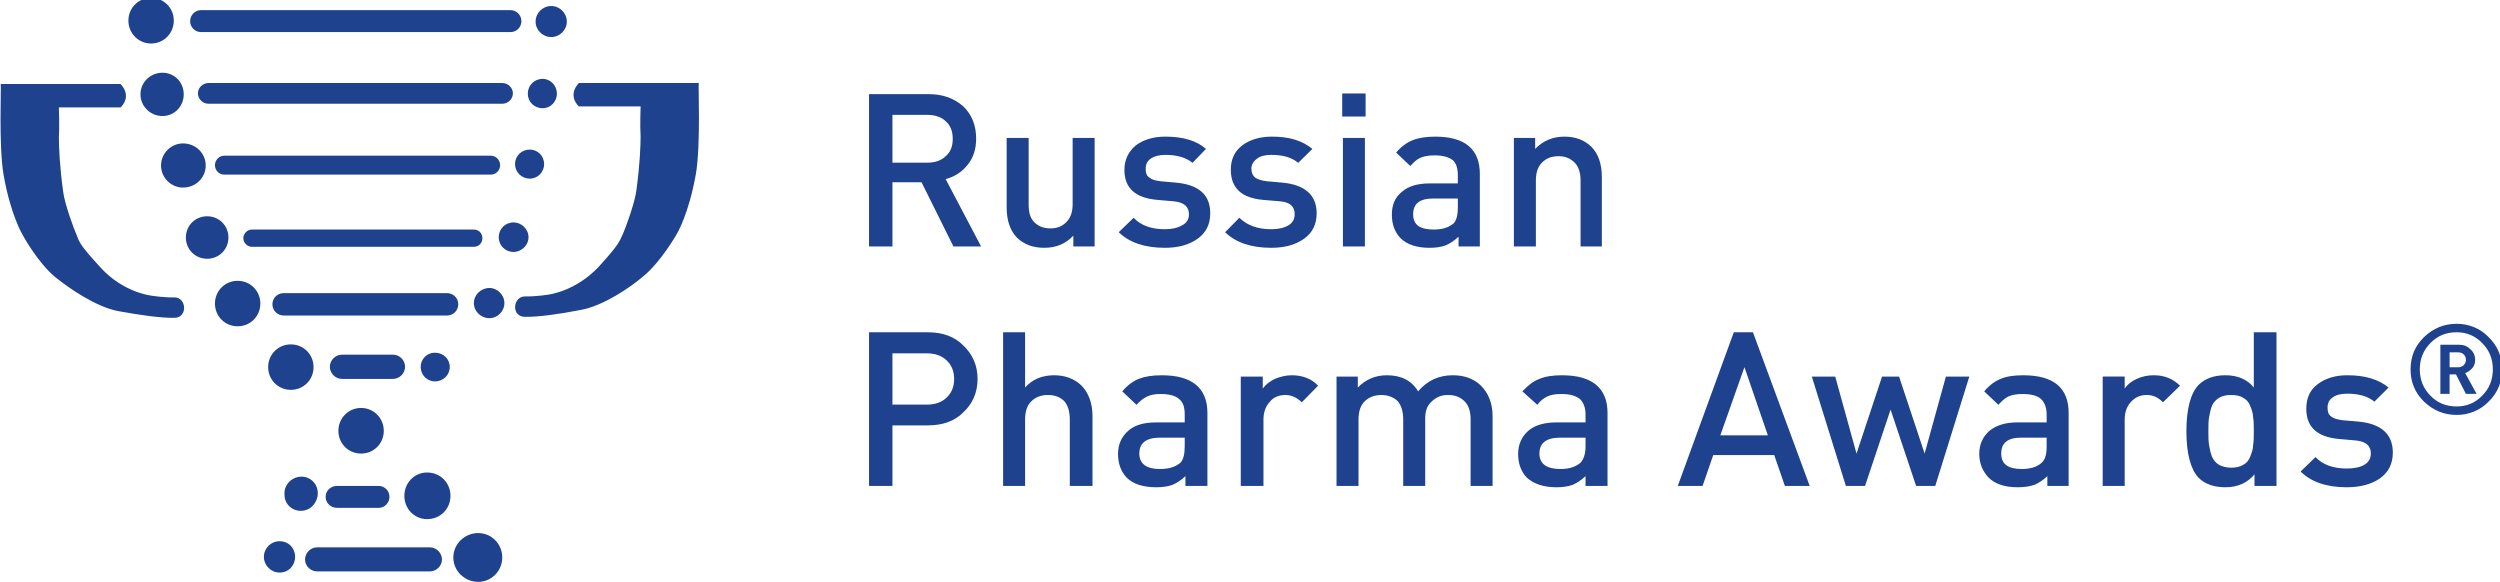 <?xml version="1.0" encoding="UTF-8" standalone="no"?>
<!-- Created with Inkscape (http://www.inkscape.org/) -->

<svg
   version="1.1"
   id="svg1"
   width="486.667"
   height="113.333"
   viewBox="0 0 486.667 113.333"
   sodipodi:docname="rpa.svg"
   inkscape:version="1.4.2 (f4327f4, 2025-05-13)"
   xmlns:inkscape="http://www.inkscape.org/namespaces/inkscape"
   xmlns:sodipodi="http://sodipodi.sourceforge.net/DTD/sodipodi-0.dtd"
   xmlns="http://www.w3.org/2000/svg"
   xmlns:svg="http://www.w3.org/2000/svg">
  <defs
     id="defs1" />
  <sodipodi:namedview
     id="namedview1"
     pagecolor="#ffffff"
     bordercolor="#000000"
     borderopacity="0.25"
     inkscape:showpageshadow="2"
     inkscape:pageopacity="0.0"
     inkscape:pagecheckerboard="0"
     inkscape:deskcolor="#d1d1d1"
     inkscape:zoom="1.8246576"
     inkscape:cx="219.49324"
     inkscape:cy="70.424172"
     inkscape:window-width="1920"
     inkscape:window-height="1009"
     inkscape:window-x="-8"
     inkscape:window-y="-8"
     inkscape:window-maximized="1"
     inkscape:current-layer="g1">
    <inkscape:page
       x="0"
       y="0"
       inkscape:label="1"
       id="page1"
       width="486.667"
       height="113.333"
       margin="0"
       bleed="0" />
  </sodipodi:namedview>
  <g
     id="g1"
     inkscape:groupmode="layer"
     inkscape:label="1">
    <path
       id="path1"
       d="m 360.113,27.506 -1.45,2.836 H 357.73 v -2.836 h -1.347 v 7.173 h 2.694 c 0.725,0 1.243,-0.218 1.657,-0.63 0.518,-0.436 0.725,-0.969 0.725,-1.575 0,-0.46 -0.104,-0.873 -0.414,-1.212 -0.311,-0.339 -0.622,-0.582 -1.036,-0.727 l 1.658,-3.029 z M 25.485,38.606 c -2.072,-0.024 -4.973,0.388 -8.288,0.994 -3.212,0.63 -7.148,3.344 -9.117,4.944 -2.59,2.132 -4.766,6.155 -4.766,6.155 0,0 -1.761,2.884 -2.797,8.821 -0.725,4.265 -0.311,13.135 -0.414,13.232 h 17.508 c 1.761,-1.89 0,-3.417 0,-3.417 H 8.599 c 0,0 0.104,-3.005 0,-4.362 0,-1.357 0.104,-4.169 0.622,-7.925 0.207,-1.745 1.554,-5.429 1.968,-6.35 0.414,-1.091 0.518,-1.502 3.522,-4.774 3.315,-3.635 7.356,-4.071 7.356,-4.071 0,0 1.658,-0.291 3.419,-0.267 1.761,0.024 1.968,-2.957 0,-2.981 z m -3.419,40.06 c -1.865,0 -3.315,1.503 -3.315,3.344 0,1.842 1.45,3.32 3.315,3.32 1.865,0 3.315,-1.478 3.315,-3.32 0,-1.842 -1.45,-3.344 -3.315,-3.344 z m 12.639,-41.296 c -1.865,0 -3.315,1.478 -3.315,3.32 0,1.842 1.45,3.32 3.315,3.32 1.865,0 3.315,-1.478 3.315,-3.32 0,-1.842 -1.45,-3.32 -3.315,-3.32 z m 7.77,-9.282 c -1.865,0 -3.315,1.478 -3.315,3.32 0,1.842 1.45,3.32 3.315,3.32 1.865,0 3.315,-1.478 3.315,-3.32 0,-1.842 -1.45,-3.32 -3.315,-3.32 z m 10.256,-9.306 c -1.865,0 -3.315,1.478 -3.315,3.32 0,1.842 1.45,3.344 3.315,3.344 1.865,0 3.315,-1.503 3.315,-3.344 0,-1.842 -1.45,-3.32 -3.315,-3.32 z M 62.367,9.209 c -1.865,0 -3.315,1.527 -3.315,3.393 0,1.89 1.45,3.417 3.315,3.417 1.968,0 3.419,-1.527 3.419,-3.417 0,-1.866 -1.45,-3.393 -3.419,-3.393 z m -20.821,3.671 c -0.002,0.036 -0.003,0.073 -0.003,0.11 0,1.333 1.14,2.423 2.486,2.423 1.347,0 2.383,-1.091 2.383,-2.423 0,-0.514 -0.149,-0.99 -0.407,-1.383 -0.403,-0.711 -1.17,-1.186 -2.079,-1.186 -1.347,0 -2.383,1.042 -2.383,2.351 0,0.037 0.001,0.073 0.003,0.109 z M 40.818,1.405 c -1.243,0 -2.279,1.042 -2.279,2.302 0,1.26 1.036,2.278 2.279,2.278 1.347,0 2.279,-1.018 2.279,-2.278 0,-1.26 -0.932,-2.302 -2.279,-2.302 z M 69.826,0.048 c -1.968,0 -3.626,1.6 -3.626,3.563 0,1.963 1.658,3.563 3.626,3.563 1.968,0 3.522,-1.6 3.522,-3.563 0,-1.963 -1.554,-3.563 -3.522,-3.563 z m -6.319,29.276 c -1.14,0 -2.072,0.945 -2.072,2.108 0,1.163 0.933,2.084 2.072,2.084 1.243,0 2.175,-0.921 2.175,-2.084 0,-1.163 -0.932,-2.108 -2.175,-2.108 z m 16.99,50.287 c -1.243,0 -2.279,1.018 -2.279,2.254 0,1.26 1.036,2.278 2.279,2.278 1.243,0 2.279,-1.018 2.279,-2.278 0,-1.236 -1.036,-2.254 -2.279,-2.254 z m -5.905,0.727 H 29.319 c -0.829,0 -1.554,0.703 -1.554,1.6 0,0.873 0.725,1.599 1.554,1.599 h 45.273 c 0.829,0 1.554,-0.727 1.554,-1.599 0,-0.897 -0.725,-1.6 -1.554,-1.6 z M 23.724,68.075 c -1.761,0 -3.212,1.43 -3.212,3.175 0,1.745 1.45,3.15 3.212,3.15 1.761,0 3.108,-1.406 3.108,-3.15 0,-1.745 -1.347,-3.175 -3.108,-3.175 z m 55.529,1.139 c -1.243,0 -2.176,0.945 -2.176,2.133 0,1.187 0.933,2.157 2.176,2.157 1.14,0 2.072,-0.97 2.072,-2.157 0,-1.188 -0.932,-2.133 -2.072,-2.133 z m -5.905,0.654 H 30.458 c -0.829,0 -1.554,0.679 -1.554,1.527 0,0.824 0.725,1.502 1.554,1.502 h 42.89 c 0.829,0 1.554,-0.679 1.554,-1.502 0,-0.848 -0.725,-1.527 -1.554,-1.527 z M 26.729,57.63 c -1.761,0 -3.212,1.454 -3.212,3.223 0,1.769 1.45,3.223 3.212,3.223 1.865,0 3.315,-1.454 3.315,-3.223 0,-1.769 -1.45,-3.223 -3.315,-3.223 z m 50.66,1.308 c -1.243,0 -2.175,0.945 -2.175,2.133 0,1.163 0.932,2.108 2.175,2.108 1.14,0 2.072,-0.945 2.072,-2.108 0,-1.187 -0.932,-2.133 -2.072,-2.133 z M 71.691,59.52 H 32.737 c -0.725,0 -1.347,0.606 -1.347,1.381 0,0.751 0.622,1.382 1.347,1.382 H 71.691 c 0.725,0 1.347,-0.63 1.347,-1.382 0,-0.775 -0.622,-1.381 -1.347,-1.381 z M 55.322,10.857 h -6.112 c -0.932,0 -1.658,0.727 -1.658,1.6 0,0.897 0.725,1.599 1.658,1.599 h 6.112 c 0.829,0 1.554,-0.703 1.554,-1.599 0,-0.873 -0.725,-1.6 -1.554,-1.6 z M 62.781,1.575 H 46.309 c -0.933,0 -1.761,0.775 -1.761,1.745 0,0.97 0.829,1.769 1.761,1.769 h 16.472 c 0.932,0 1.761,-0.8 1.761,-1.769 0,-0.969 -0.829,-1.745 -1.761,-1.745 z M 30.251,47.233 c -1.761,0 -3.108,1.381 -3.108,3.102 0,1.721 1.347,3.102 3.108,3.102 1.761,0 3.108,-1.381 3.108,-3.102 0,-1.721 -1.347,-3.102 -3.108,-3.102 z m 44.755,0.994 c -1.243,0 -2.175,0.969 -2.175,2.157 0,1.188 0.932,2.157 2.175,2.157 1.14,0 2.176,-0.969 2.176,-2.157 0,-1.187 -1.036,-2.157 -2.176,-2.157 z m -5.802,0.751 H 36.778 c -0.622,0 -1.243,0.557 -1.243,1.26 0,0.703 0.622,1.26 1.243,1.26 h 32.427 c 0.725,0 1.243,-0.558 1.243,-1.26 0,-0.703 -0.518,-1.26 -1.243,-1.26 z m 2.279,-10.421 c -1.243,0 -2.279,0.97 -2.279,2.205 0,1.212 1.036,2.205 2.279,2.205 1.139,0 2.176,-0.994 2.176,-2.205 0,-1.236 -1.036,-2.205 -2.176,-2.205 z m -6.216,0.388 h -23.828 c -0.932,0 -1.657,0.727 -1.657,1.648 0,0.897 0.725,1.624 1.657,1.624 h 23.828 c 0.932,0 1.658,-0.727 1.658,-1.624 0,-0.921 -0.725,-1.648 -1.658,-1.648 z m -7.873,-9.258 h -7.459 c -0.932,0 -1.761,0.8 -1.761,1.769 0,0.994 0.829,1.769 1.761,1.769 h 7.459 c 0.932,0 1.761,-0.775 1.761,-1.769 0,-0.969 -0.829,-1.769 -1.761,-1.769 z m 44.237,29.978 c -1.036,-5.937 -2.797,-8.821 -2.797,-8.821 0,0 -2.279,-4.023 -4.869,-6.155 -1.865,-1.6 -5.802,-4.314 -9.117,-4.92 -3.212,-0.63 -6.216,-1.042 -8.184,-1.018 -2.072,0.024 -1.761,3.005 0,2.981 1.761,-0.024 3.419,0.267 3.419,0.267 0,0 3.937,0.436 7.356,4.071 3.005,3.296 3.005,3.684 3.522,4.774 0.414,0.921 1.761,4.605 1.968,6.35 0.518,3.756 0.622,6.568 0.622,7.925 -0.103,1.357 0,4.362 0,4.362 h -9.013 c 0,0 -1.761,1.527 0,3.417 h 17.508 c -0.103,-0.097 0.311,-8.967 -0.414,-13.232 z m 129.189,-10.639 v 9.646 c 0,1.187 -0.311,2.084 -0.932,2.666 -0.622,0.582 -1.347,0.873 -2.279,0.873 -1.036,0 -1.761,-0.291 -2.383,-0.897 -0.621,-0.582 -0.932,-1.478 -0.932,-2.642 v -9.646 h -3.212 v 15.85 h 3.108 v -1.6 c 1.139,1.187 2.59,1.793 4.247,1.793 1.658,0 2.901,-0.485 3.937,-1.454 1.036,-1.042 1.554,-2.521 1.554,-4.459 V 49.027 Z M 196.011,71.371 h 3.419 v -3.369 h -3.419 z m -10.982,-12.82 2.176,-0.194 c 3.315,-0.291 5.077,-1.793 5.077,-4.484 0,-1.624 -0.622,-2.86 -1.865,-3.732 -1.243,-0.873 -2.797,-1.309 -4.766,-1.309 -2.901,0 -5.18,0.751 -6.734,2.278 l 2.072,2.108 c 1.14,-1.115 2.693,-1.672 4.662,-1.672 1.036,0 1.865,0.194 2.486,0.557 0.622,0.363 0.932,0.897 0.932,1.624 0,1.115 -0.622,1.745 -2.072,1.89 l -2.59,0.218 c -3.108,0.291 -4.662,1.745 -4.662,4.387 0,1.502 0.518,2.69 1.658,3.562 1.14,0.848 2.59,1.285 4.351,1.285 2.59,0 4.455,-0.606 5.905,-1.793 l -2.072,-2.036 c -0.932,0.776 -2.176,1.163 -3.937,1.163 -0.932,0 -1.657,-0.194 -2.072,-0.557 -0.518,-0.364 -0.829,-0.848 -0.829,-1.478 0,-0.558 0.207,-0.994 0.518,-1.26 0.414,-0.291 0.933,-0.461 1.761,-0.558 z m -15.54,0 2.176,-0.194 c 3.419,-0.291 5.076,-1.793 5.076,-4.484 0,-1.624 -0.622,-2.86 -1.865,-3.732 -1.243,-0.873 -2.797,-1.309 -4.766,-1.309 -2.901,0 -5.18,0.751 -6.734,2.278 l 2.176,2.108 c 1.036,-1.115 2.59,-1.672 4.558,-1.672 1.036,0 1.865,0.194 2.486,0.557 0.725,0.363 1.036,0.897 1.036,1.624 0,1.115 -0.725,1.745 -2.176,1.89 l -2.486,0.218 c -3.211,0.291 -4.765,1.745 -4.765,4.387 0,1.502 0.621,2.69 1.657,3.562 1.139,0.848 2.59,1.285 4.351,1.285 2.59,0 4.558,-0.606 5.905,-1.793 l -1.968,-2.036 c -0.932,0.776 -2.279,1.163 -3.937,1.163 -0.932,0 -1.657,-0.194 -2.176,-0.557 -0.518,-0.364 -0.725,-0.848 -0.725,-1.478 0,-0.558 0.103,-0.994 0.518,-1.26 0.311,-0.291 0.829,-0.461 1.658,-0.558 z m -12.743,-7.949 c -1.14,-1.187 -2.486,-1.769 -4.247,-1.769 -1.658,0 -2.901,0.485 -3.937,1.43 -1.036,1.042 -1.554,2.545 -1.554,4.484 v 10.13 h 3.212 v -9.67 c 0,-1.163 0.207,-2.035 0.829,-2.642 0.622,-0.606 1.347,-0.897 2.383,-0.897 0.932,0 1.658,0.291 2.279,0.897 0.622,0.606 0.933,1.478 0.933,2.642 v 9.67 h 3.211 V 49.027 h -3.108 z m 42.58,-1.575 h -3.212 v 15.85 h 3.212 z m 142.76,-25.374 2.279,-0.194 c 3.315,-0.291 5.076,-1.793 5.076,-4.532 0,-1.624 -0.622,-2.86 -1.865,-3.756 -1.243,-0.873 -2.901,-1.309 -4.869,-1.309 -2.901,0 -5.18,0.751 -6.734,2.302 l 2.176,2.108 c 1.036,-1.115 2.59,-1.672 4.558,-1.672 1.036,0 1.968,0.17 2.59,0.558 0.622,0.363 0.933,0.921 0.933,1.648 0,1.115 -0.725,1.745 -2.176,1.89 l -2.486,0.218 c -3.212,0.291 -4.766,1.769 -4.766,4.411 0,1.527 0.518,2.739 1.658,3.587 1.139,0.872 2.59,1.308 4.351,1.308 2.59,0 4.558,-0.606 6.009,-1.793 l -2.072,-2.06 c -0.932,0.775 -2.279,1.163 -3.937,1.163 -0.932,0 -1.658,-0.17 -2.176,-0.557 -0.518,-0.363 -0.725,-0.848 -0.725,-1.478 0,-0.582 0.104,-0.994 0.518,-1.284 0.311,-0.291 0.932,-0.461 1.657,-0.557 z m -28.593,3.684 c -0.932,0 -1.658,-0.315 -2.279,-0.994 -0.622,-0.654 -0.932,-1.527 -0.932,-2.593 v -9.694 h -3.212 v 15.971 h 3.212 v -1.745 c 0.414,0.582 0.932,1.042 1.761,1.405 0.725,0.339 1.554,0.533 2.487,0.533 1.554,0 2.797,-0.509 3.833,-1.527 l -2.486,-2.423 c -0.725,0.727 -1.45,1.066 -2.383,1.066 z M 279.823,14.056 276.093,25.204 272.363,14.056 h -2.797 l -4.973,15.971 h 3.418 l 3.108,-11.245 3.73,11.245 h 2.486 l 3.73,-11.245 3.108,11.245 h 3.419 l -4.973,-15.971 z m -65.061,9.718 c 0,1.212 -0.311,2.108 -0.932,2.69 -0.622,0.581 -1.347,0.872 -2.383,0.872 -0.932,0 -1.658,-0.291 -2.279,-0.872 -0.725,-0.582 -1.036,-1.43 -1.036,-2.521 v -9.888 h -3.212 v 9.718 c 0,1.212 -0.311,2.108 -0.829,2.69 -0.622,0.581 -1.45,0.872 -2.383,0.872 -0.932,0 -1.761,-0.291 -2.383,-0.897 -0.622,-0.582 -0.932,-1.478 -0.932,-2.666 v -9.718 h -3.212 v 15.971 h 3.108 v -1.599 c 1.14,1.188 2.59,1.793 4.248,1.793 2.072,0 3.626,-0.775 4.558,-2.351 1.347,1.575 3.005,2.351 5.076,2.351 1.658,0 3.004,-0.485 4.04,-1.454 1.139,-1.115 1.761,-2.618 1.761,-4.508 v -10.203 h -3.212 z m -27.039,3.562 c -0.933,0 -1.761,-0.315 -2.279,-0.994 -0.622,-0.654 -0.932,-1.527 -0.932,-2.593 v -9.694 h -3.315 v 15.971 h 3.212 v -1.745 c 0.414,0.582 1.036,1.042 1.761,1.405 0.829,0.339 1.657,0.533 2.486,0.533 1.554,0 2.901,-0.509 3.833,-1.527 l -2.383,-2.423 c -0.725,0.727 -1.554,1.066 -2.383,1.066 z m -31.494,-3.562 c 0,1.212 -0.311,2.108 -0.829,2.69 -0.622,0.581 -1.347,0.872 -2.383,0.872 -0.932,0 -1.761,-0.291 -2.383,-0.897 -0.622,-0.582 -0.932,-1.478 -0.932,-2.666 V 14.056 H 146.49 v 22.441 h 3.212 v -8.07 c 1.036,1.188 2.486,1.793 4.247,1.793 1.554,0 2.901,-0.485 3.937,-1.454 1.036,-1.042 1.658,-2.545 1.658,-4.508 v -10.203 h -3.315 z m -16.99,25.252 -4.662,9.379 h -4.247 v -9.379 h -3.419 V 71.274 h 8.702 c 2.072,0 3.729,-0.606 5.076,-1.793 1.243,-1.212 1.865,-2.787 1.865,-4.702 0,-1.527 -0.414,-2.811 -1.243,-3.829 -0.829,-1.042 -1.865,-1.721 -3.212,-2.084 l 5.18,-9.839 z m -1.14,13.184 c 0.725,0.606 1.036,1.454 1.036,2.545 0,1.066 -0.311,1.939 -1.036,2.569 -0.622,0.606 -1.554,0.921 -2.693,0.921 h -5.076 v -6.979 h 5.076 c 1.139,0 2.072,0.315 2.693,0.945 z m 74.903,-11.754 c -0.622,-0.582 -1.243,-0.994 -1.865,-1.26 -0.622,-0.242 -1.45,-0.364 -2.383,-0.364 -1.865,0 -3.315,0.485 -4.248,1.43 -0.829,0.873 -1.243,2.011 -1.243,3.417 0,1.381 0.414,2.472 1.45,3.32 0.932,0.824 2.279,1.236 4.04,1.236 h 4.144 v 1.139 c 0,1.018 -0.207,1.769 -0.725,2.254 -0.622,0.461 -1.45,0.703 -2.693,0.703 -0.829,0 -1.554,-0.121 -2.072,-0.364 -0.518,-0.218 -0.932,-0.63 -1.45,-1.187 l -2.072,1.963 c 0.725,0.848 1.554,1.454 2.383,1.793 0.829,0.339 1.968,0.533 3.315,0.533 4.351,0 6.527,-1.818 6.527,-5.453 V 49.027 h -3.108 z m -0.103,5.574 h -3.626 c -1.968,0 -2.901,-0.776 -2.901,-2.302 0,-1.503 0.932,-2.229 3.004,-2.229 1.243,0 2.176,0.291 2.901,0.897 0.414,0.436 0.622,1.212 0.622,2.351 z M 135.508,22.902 h -5.18 v -8.846 h -3.419 v 22.441 h 8.599 c 2.175,0 3.937,-0.654 5.18,-1.939 1.347,-1.284 2.072,-2.908 2.072,-4.871 0,-1.987 -0.725,-3.611 -2.072,-4.871 -1.243,-1.284 -3.005,-1.915 -5.18,-1.915 z m 2.694,9.524 c -0.725,0.679 -1.658,0.994 -2.901,0.994 h -4.973 v -7.489 h 4.973 c 1.243,0 2.176,0.315 2.901,0.994 0.725,0.654 1.139,1.575 1.139,2.763 0,1.163 -0.414,2.084 -1.139,2.739 z M 231.546,15.486 c -0.622,-0.582 -1.243,-0.994 -1.865,-1.26 -0.622,-0.242 -1.45,-0.364 -2.383,-0.364 -1.865,0 -3.315,0.485 -4.351,1.43 -0.829,0.897 -1.243,2.035 -1.243,3.441 0,1.406 0.518,2.496 1.45,3.344 0.932,0.848 2.383,1.26 4.144,1.26 h 4.248 v 1.139 c 0,1.042 -0.311,1.794 -0.829,2.278 -0.622,0.484 -1.45,0.727 -2.694,0.727 -0.932,0 -1.554,-0.121 -2.072,-0.363 -0.518,-0.242 -1.036,-0.654 -1.45,-1.212 l -2.176,1.963 c 0.829,0.873 1.554,1.478 2.487,1.817 0.829,0.364 1.968,0.533 3.315,0.533 4.351,0 6.63,-1.842 6.63,-5.501 V 14.056 h -3.211 z m 0,5.622 h -3.73 c -1.968,0 -3.004,-0.776 -3.004,-2.302 0,-1.527 1.036,-2.278 3.108,-2.278 1.243,0 2.176,0.315 2.901,0.921 0.414,0.436 0.725,1.236 0.725,2.375 z M 173.115,15.486 c -0.622,-0.582 -1.243,-0.994 -1.865,-1.26 -0.622,-0.242 -1.45,-0.364 -2.383,-0.364 -1.968,0 -3.419,0.485 -4.351,1.43 -0.829,0.897 -1.243,2.035 -1.243,3.441 0,1.406 0.518,2.496 1.45,3.344 0.932,0.848 2.279,1.26 4.144,1.26 h 4.144 v 1.139 c 0,1.042 -0.207,1.794 -0.829,2.278 -0.518,0.484 -1.45,0.727 -2.693,0.727 -0.829,0 -1.45,-0.121 -1.968,-0.363 -0.518,-0.242 -1.036,-0.654 -1.554,-1.212 l -2.072,1.963 c 0.725,0.873 1.554,1.478 2.383,1.817 0.932,0.364 1.968,0.533 3.419,0.533 4.351,0 6.63,-1.842 6.63,-5.501 V 14.056 h -3.211 z m -0.104,5.622 h -3.626 c -1.968,0 -3.004,-0.776 -3.004,-2.302 0,-1.527 1.036,-2.278 3.004,-2.278 1.347,0 2.279,0.315 3.004,0.921 0.414,0.436 0.622,1.236 0.622,2.375 z m 190.416,5.259 c -1.243,-1.285 -2.901,-1.939 -4.662,-1.939 -1.865,0 -3.419,0.654 -4.766,1.939 -1.347,1.308 -1.968,2.884 -1.968,4.726 0,1.818 0.622,3.393 1.968,4.702 1.347,1.284 2.901,1.939 4.766,1.939 1.761,0 3.419,-0.654 4.662,-1.939 1.347,-1.309 1.968,-2.884 1.968,-4.702 0,-1.842 -0.622,-3.417 -1.968,-4.726 z m -0.933,8.555 c -1.036,1.066 -2.279,1.575 -3.729,1.575 -1.554,0 -2.797,-0.509 -3.833,-1.575 -1.036,-1.042 -1.554,-2.326 -1.554,-3.829 0,-1.527 0.518,-2.811 1.554,-3.853 1.036,-1.066 2.279,-1.575 3.833,-1.575 1.45,0 2.694,0.509 3.729,1.575 1.036,1.042 1.554,2.327 1.554,3.853 0,1.503 -0.518,2.787 -1.554,3.829 z M 329.24,15.752 c -1.036,-1.26 -2.486,-1.89 -4.247,-1.89 -1.658,0 -3.004,0.461 -3.937,1.406 -1.14,1.236 -1.761,3.49 -1.761,6.786 0,3.272 0.621,5.525 1.761,6.737 0.932,0.945 2.279,1.43 3.937,1.43 1.761,0 3.212,-0.606 4.144,-1.793 v 8.07 h 3.315 V 14.056 h -3.212 z m -0.207,8.337 c 0,0.582 -0.207,1.115 -0.414,1.648 -0.207,0.533 -0.518,0.921 -1.036,1.187 -0.414,0.291 -1.036,0.412 -1.761,0.412 -0.725,0 -1.243,-0.121 -1.762,-0.412 -0.414,-0.267 -0.829,-0.654 -1.036,-1.187 -0.207,-0.533 -0.311,-1.066 -0.414,-1.648 -0.104,-0.557 -0.104,-1.236 -0.104,-2.036 0,-0.8 0,-1.478 0.104,-2.06 0.103,-0.558 0.207,-1.115 0.414,-1.648 0.207,-0.533 0.622,-0.945 1.036,-1.212 0.518,-0.266 1.14,-0.412 1.762,-0.412 0.725,0 1.347,0.145 1.761,0.412 0.518,0.267 0.829,0.679 1.036,1.212 0.207,0.533 0.414,1.091 0.414,1.648 0.104,0.581 0.104,1.26 0.104,2.06 0,0.8 0,1.478 -0.104,2.036 z M 298.989,15.486 c -0.622,-0.582 -1.243,-0.994 -1.865,-1.26 -0.725,-0.242 -1.45,-0.364 -2.486,-0.364 -1.865,0 -3.315,0.485 -4.248,1.43 -0.829,0.897 -1.347,2.035 -1.347,3.441 0,1.406 0.518,2.496 1.45,3.344 1.036,0.848 2.383,1.26 4.144,1.26 h 4.248 v 1.139 c 0,1.042 -0.311,1.794 -0.829,2.278 -0.518,0.484 -1.45,0.727 -2.694,0.727 -0.829,0 -1.554,-0.121 -2.072,-0.363 -0.518,-0.242 -0.932,-0.654 -1.45,-1.212 l -2.072,1.963 c 0.725,0.873 1.554,1.478 2.383,1.817 0.829,0.364 1.968,0.533 3.315,0.533 4.455,0 6.63,-1.842 6.63,-5.501 V 14.056 h -3.108 z m -0.103,5.622 h -3.73 c -1.968,0 -2.901,-0.776 -2.901,-2.302 0,-1.527 0.932,-2.278 3.004,-2.278 1.243,0 2.279,0.315 2.901,0.921 0.518,0.436 0.725,1.236 0.725,2.375 z m -39.782,-2.545 h -8.91 l -1.554,-4.508 h -3.626 l 8.184,22.441 h 2.797 l 8.288,-22.441 h -3.626 z m -4.351,12.845 -3.522,-9.961 h 6.941 z m 105.361,1.066 c 0,0.315 -0.103,0.557 -0.311,0.775 -0.207,0.218 -0.518,0.315 -0.829,0.315 h -1.243 v -2.181 h 1.243 c 0.311,0 0.622,0.121 0.829,0.315 0.207,0.218 0.311,0.485 0.311,0.776"
       style="fill:#1f428e;fill-opacity:1;fill-rule:evenodd;stroke:none"
       transform="matrix(1.333,0,0,-1.333,0,113.333)" />
  </g>
</svg>
